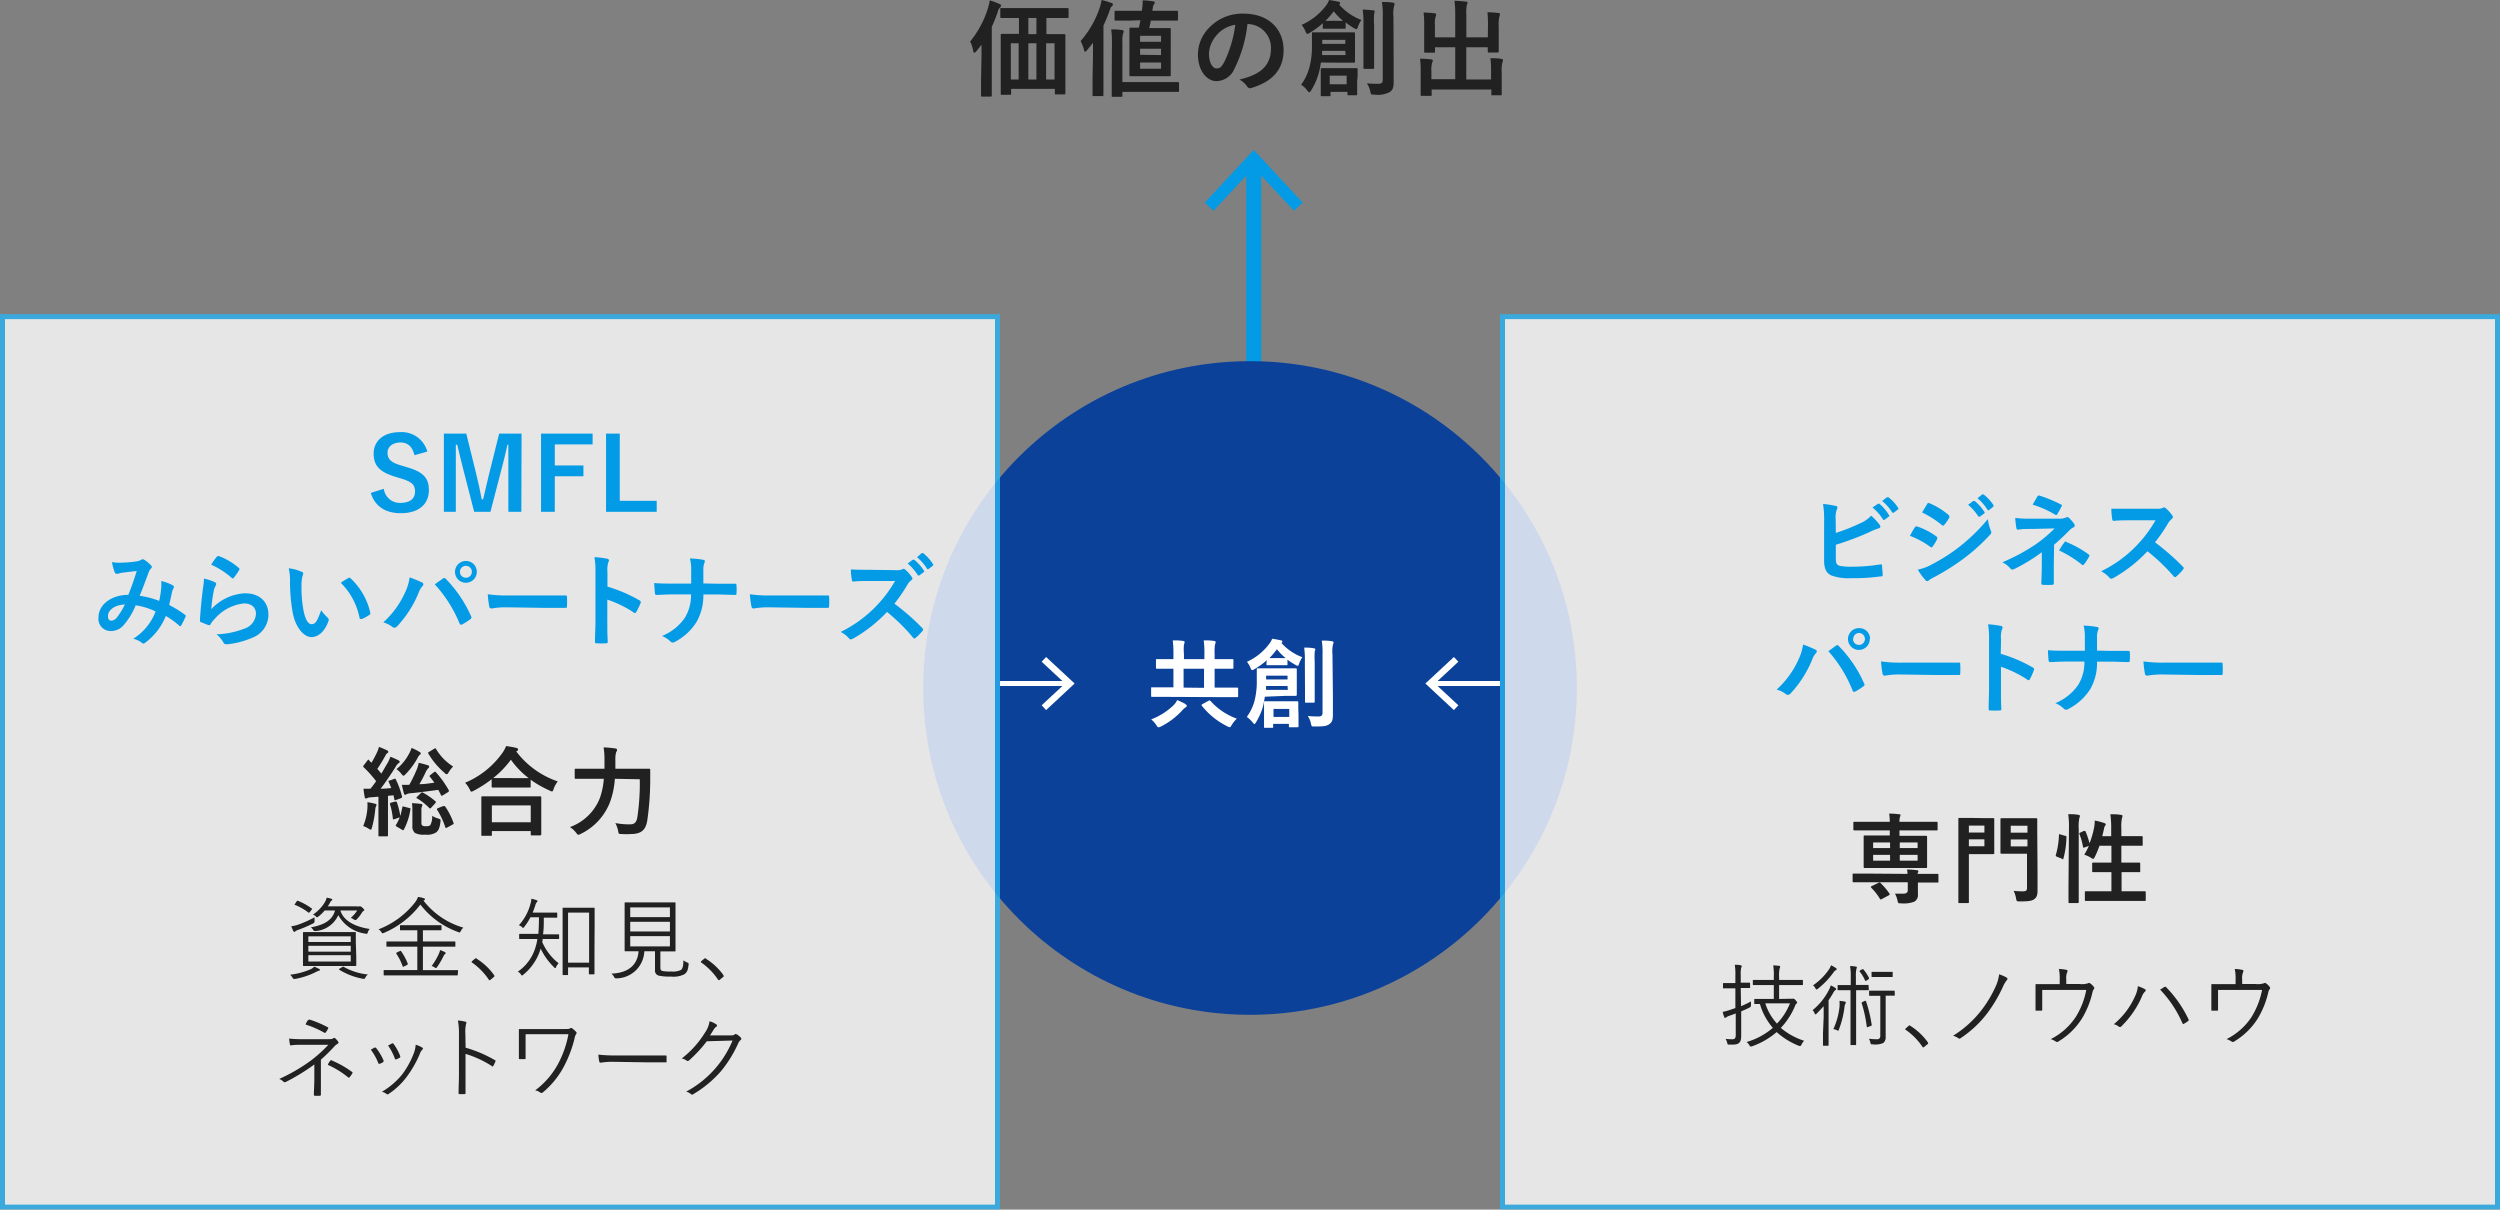 <svg xmlns="http://www.w3.org/2000/svg" viewBox="0 0 335 162.09"><rect x="0" y="0" width="335" height="162.09" fill="#808080" stroke="none"/><defs><style>.cls-1{fill:#fff;}.cls-2,.cls-6{fill:none;}.cls-2{stroke:#039be5;stroke-width:2.01px;}.cls-2,.cls-4,.cls-6{stroke-miterlimit:10;}.cls-3{fill:#039be5;}.cls-4{fill:#0c419a;stroke:#0c419a;}.cls-4,.cls-6{stroke-width:0.67px;}.cls-5{fill:#212121;}.cls-6{stroke:#fff;}.cls-7{opacity:0.8;}.cls-8{fill:#29b3f3;}</style></defs><title>index_p02_sp</title><g id="レイヤー_2" data-name="レイヤー 2"><g id="SVG"><line class="cls-1" x1="168" y1="50.09" x2="168" y2="20.09"/><line class="cls-2" x1="168" y1="50.09" x2="168" y2="21.83"/><polygon class="cls-3" points="174.56 27.15 173.39 28.25 168 22.45 162.61 28.25 161.44 27.15 168 20.09 174.56 27.15"/><circle class="cls-4" cx="167.5" cy="92.19" r="43.46"/><path class="cls-1" d="M156,93.38c-1.14,0-1.55,0-1.62,0s-.13,0-.13-.14v-1c0-.13,0-.14.13-.14s.48,0,1.62,0h1.24V89.61h-.46c-1.23,0-1.66,0-1.74,0s-.14,0-.14-.15v-1c0-.12,0-.14.14-.14s.51,0,1.74,0h.46v-.66a14.58,14.58,0,0,0-.09-1.85c.49,0,.94,0,1.4.08.13,0,.19.08.19.14a1.07,1.07,0,0,1-.09.34,6.63,6.63,0,0,0,0,1.29v.66h2.74v-.66a12.93,12.93,0,0,0-.09-1.85c.5,0,.94,0,1.41.08.13,0,.19.08.19.14a1.07,1.07,0,0,1-.09.34,6.63,6.63,0,0,0-.05,1.29v.66h.64c1.23,0,1.66,0,1.74,0s.14,0,.14.14v1c0,.14,0,.15-.14.15s-.51,0-1.74,0h-.64v2.53h1.39c1.14,0,1.54,0,1.61,0s.15,0,.15.14v1c0,.13,0,.14-.15.14s-.47,0-1.61,0Zm2.86,1c.12.07.17.12.17.2s-.08.17-.19.23a1.89,1.89,0,0,0-.39.35,9.91,9.91,0,0,1-2.9,2.2,1.11,1.11,0,0,1-.3.1c-.11,0-.16-.08-.3-.28a3.17,3.17,0,0,0-.69-.78,9.1,9.1,0,0,0,2.95-1.85,2.34,2.34,0,0,0,.53-.74A9.73,9.73,0,0,1,158.87,94.35Zm2.48-2.21V89.61h-2.74v2.53Zm.59,1.74c.12-.07.16-.07.26,0a8.74,8.74,0,0,0,3.54,2.39,4.56,4.56,0,0,0-.67.83c-.13.22-.18.32-.28.32a.76.76,0,0,1-.29-.11,10,10,0,0,1-3.43-2.75c-.09-.13-.07-.16.09-.25Z"/><path class="cls-1" d="M169.49,93.36c-.08.51-.17,1-.28,1.42a8.8,8.8,0,0,1-.9,2c-.09.16-.16.24-.22.24s-.13-.08-.26-.24a3.31,3.31,0,0,0-.76-.71,6.47,6.47,0,0,0,1.06-2.25,10.6,10.6,0,0,0,.28-2.66c0-.95,0-1.32,0-1.46s0-.14.13-.14.44,0,1.5,0h2.1c1.05,0,1.42,0,1.48,0s.15,0,.15.14,0,.34,0,1v1.41c0,.69,0,1,0,1s0,.14-.15.14-.43,0-1.48,0Zm.25-4.88a9.93,9.93,0,0,1-1.65,1.19.82.82,0,0,1-.3.13c-.09,0-.13-.1-.22-.3a3.34,3.34,0,0,0-.48-.82,7.63,7.63,0,0,0,3-2.42,2.5,2.5,0,0,0,.38-.67c.43.06.78.13,1.19.22.11,0,.17.07.17.17s0,.12-.13.17a7.13,7.13,0,0,0,2.82,1.92,3.44,3.44,0,0,0-.43.83c-.07.23-.11.32-.19.32a.72.72,0,0,1-.29-.12,8.11,8.11,0,0,1-1.09-.7V89c0,.13,0,.14-.14.14s-.24,0-.89,0h-.75c-.64,0-.81,0-.88,0s-.16,0-.16-.14ZM174,95.79c0,1.14,0,1.45,0,1.53s0,.13-.15.13h-1c-.13,0-.14,0-.14-.13V97h-2.11v.39c0,.13,0,.14-.14.14h-.94c-.13,0-.14,0-.14-.14s0-.38,0-1.54v-.74c0-.6,0-.87,0-1s0-.14.14-.14.39,0,1.37,0h1.57c1,0,1.27,0,1.36,0s.15,0,.15.14,0,.35,0,.81Zm-1.47-3.87h-2.88l0,.52h2.92Zm-2.87-1.38v.51h2.87v-.51Zm1.88-2.36a5.81,5.81,0,0,0,.73,0A8.12,8.12,0,0,1,171.1,87a9.6,9.6,0,0,1-1,1.18,5.79,5.79,0,0,0,.7,0ZM170.65,95v1.07h2.11V95Zm4.2-6.29a12.23,12.23,0,0,0-.09-1.93c.47,0,.87,0,1.32.1.12,0,.17.06.17.14a1,1,0,0,1-.08.28,11.8,11.8,0,0,0,0,1.4v3.58c0,1.11,0,1.64,0,1.72s0,.16-.13.16H175c-.11,0-.13,0-.13-.16s0-.61,0-1.72Zm3.76,4.46c0,.91,0,1.94,0,2.59s-.09,1-.47,1.27-.74.32-2,.32c-.39,0-.39,0-.48-.41a2.72,2.72,0,0,0-.42-1,13.31,13.31,0,0,0,1.41.07c.41,0,.57-.11.57-.52V87.7a11.17,11.17,0,0,0-.1-1.86c.48,0,.92,0,1.37.09.13,0,.2.07.2.14a.88.88,0,0,1-.07.29,4.35,4.35,0,0,0-.07,1.31Z"/><path class="cls-5" d="M131.52,7.7c0-.5,0-1.13,0-1.73-.21.31-.45.6-.7.91-.12.12-.2.19-.26.19s-.12-.08-.15-.23A4.27,4.27,0,0,0,130,5.56a13.1,13.1,0,0,0,2.4-4.51,7,7,0,0,0,.22-1,7.84,7.84,0,0,1,1.29.48c.14,0,.22.12.22.25s-.07.17-.15.25a1.24,1.24,0,0,0-.28.56c-.25.72-.51,1.38-.8,2v7.08c0,1.36,0,2.05,0,2.12s0,.15-.16.15h-1.13c-.14,0-.15,0-.15-.15s0-.76,0-2.12Zm4.6-5.29c-1.37,0-1.84,0-1.92,0s-.16,0-.16-.16v-1c0-.16,0-.17.16-.17s.55,0,1.92,0h5c1.37,0,1.83,0,1.92,0s.15,0,.15.17v1c0,.14,0,.16-.15.16s-.55,0-1.92,0h-.9V4.57h.43c1.36,0,1.85,0,1.95,0s.16,0,.16.15,0,.63,0,2.3V9.43c0,2.46,0,3,0,3.06s0,.16-.16.16h-1.09c-.14,0-.16,0-.16-.16v-.58h-5.86v.64c0,.14,0,.15-.16.15h-1.08c-.14,0-.15,0-.15-.15s0-.6,0-3.08V7.26c0-1.94,0-2.47,0-2.57s0-.15.15-.15.56,0,1.92,0h.37V2.41Zm.38,8.25V5.8h-1.05v4.86Zm2.38-6.09V2.41H137.8V4.57Zm0,6.09V5.8H137.8v4.86Zm1.3-4.86v4.86h1.13V5.8Z"/><path class="cls-5" d="M146.46,7.58c0-.53,0-1.21,0-1.85-.26.34-.52.67-.8,1-.12.13-.19.2-.26.2s-.11-.08-.15-.25a5,5,0,0,0-.45-1.18A12.86,12.86,0,0,0,147.37,1a5.18,5.18,0,0,0,.24-1,9.17,9.17,0,0,1,1.29.39c.15,0,.22.1.22.21s0,.15-.14.25-.17.21-.29.57a20.8,20.8,0,0,1-.83,2v7.17c0,1.37,0,2.06,0,2.13s0,.15-.15.15h-1.17c-.12,0-.14,0-.14-.15s0-.76,0-2.13ZM149,5.76a12.38,12.38,0,0,0-.1-1.82c.53,0,.94,0,1.44.09.14,0,.24.1.24.19a.88.88,0,0,1-.1.3,4.57,4.57,0,0,0-.08,1.22V11H156c1.32,0,1.75,0,1.84,0s.15,0,.15.16v1c0,.14,0,.15-.15.15s-.52,0-1.84,0h-5.6v.51c0,.14,0,.15-.15.15h-1.13c-.14,0-.15,0-.15-.15s0-.52,0-1.49Zm2.41-3c-1.38,0-1.84,0-1.92,0s-.14,0-.14-.17v-1c0-.12,0-.14.14-.14s.54,0,1.92,0H153l.06-.4a7.68,7.68,0,0,0,.06-1c.49,0,1,.07,1.41.13.14,0,.21.08.21.17a.36.36,0,0,1-.1.22.88.88,0,0,0-.15.41,3.81,3.81,0,0,0-.07.47h1.37c1.38,0,1.82,0,1.91,0s.15,0,.15.14v1c0,.15,0,.17-.15.17s-.53,0-1.91,0h-1.58c-.06.35-.14.68-.21,1h1.15c1.1,0,1.48,0,1.57,0s.16,0,.16.16,0,.53,0,1.52V8.54c0,1,0,1.43,0,1.52s0,.15-.16.15-.47,0-1.57,0h-2.08c-1.1,0-1.48,0-1.58,0s-.15,0-.15-.15,0-.52,0-1.52V5.39c0-1,0-1.43,0-1.52s0-.16.15-.16.38,0,1.12,0c.09-.36.14-.7.21-1Zm1.36,2.84h2.81v-.8h-2.81Zm2.81,1.78V6.53h-2.81v.81Zm0,1h-2.81v.83h2.81Z"/><path class="cls-5" d="M167.16,3.22a17.74,17.74,0,0,1-1.75,6A2.67,2.67,0,0,1,163,10.87c-1.23,0-2.48-1.32-2.48-3.6a5.17,5.17,0,0,1,1.59-3.64,6.11,6.11,0,0,1,4.55-1.8C170,1.83,172,3.91,172,6.7c0,2.6-1.47,4.24-4.32,5.09-.29.09-.42,0-.6-.25a2.91,2.91,0,0,0-1-.88c2.37-.56,4.23-1.54,4.23-4.19a3.18,3.18,0,0,0-3.14-3.25Zm-4,1.36A4,4,0,0,0,162,7.17c0,1.29.52,2,1,2s.67-.18,1.05-.85a16.19,16.19,0,0,0,1.48-5A4.14,4.14,0,0,0,163.14,4.58Z"/><path class="cls-5" d="M177,8.38a12.34,12.34,0,0,1-.31,1.52,9.37,9.37,0,0,1-1,2.22c-.1.16-.17.25-.24.25s-.14-.09-.28-.25a3.25,3.25,0,0,0-.82-.77,7,7,0,0,0,1.14-2.43,11.09,11.09,0,0,0,.31-2.87c0-1,0-1.41,0-1.57s0-.15.14-.15.48,0,1.61,0h2.27c1.14,0,1.53,0,1.6,0s.15,0,.15.15,0,.37,0,1.14V7.13c0,.74,0,1,0,1.12s0,.15-.15.15-.46,0-1.6,0Zm.27-5.27A11.42,11.42,0,0,1,175.5,4.4a1,1,0,0,1-.32.14c-.1,0-.14-.11-.24-.32a3.54,3.54,0,0,0-.52-.89A8.21,8.21,0,0,0,177.7.73a2.91,2.91,0,0,0,.4-.73c.46.07.84.14,1.29.24.11,0,.18.07.18.18s0,.13-.14.18a7.63,7.63,0,0,0,3,2.08,3.41,3.41,0,0,0-.46.89c-.08.24-.13.34-.21.34a.74.74,0,0,1-.31-.13A7.78,7.78,0,0,1,180.32,3V3.7c0,.14,0,.15-.16.15s-.25,0-.95,0h-.81c-.69,0-.87,0-1,0s-.16,0-.16-.15ZM181.86,11c0,1.21,0,1.55,0,1.63s0,.14-.15.14h-1c-.14,0-.15,0-.15-.14v-.32h-2.27v.42c0,.14,0,.16-.16.16h-1c-.14,0-.15,0-.15-.16s0-.4,0-1.65v-.8c0-.64,0-.94,0-1s0-.15.15-.15.42,0,1.47,0h1.7c1,0,1.37,0,1.47,0s.15,0,.15.15,0,.38,0,.87Zm-1.59-4.18h-3.11l0,.56h3.15Zm-3.09-1.48v.54h3.09V5.34Zm2-2.55a6.63,6.63,0,0,0,.78,0,8.31,8.31,0,0,1-1.24-1.27,10.3,10.3,0,0,1-1.11,1.27,6.72,6.72,0,0,0,.76,0Zm-1,7.35v1.15h2.27V10.14Zm4.52-6.78a12.65,12.65,0,0,0-.1-2.07,13.37,13.37,0,0,1,1.43.1c.13,0,.18.07.18.15a1.18,1.18,0,0,1-.08.31,10.12,10.12,0,0,0,0,1.5V7.21c0,1.19,0,1.77,0,1.85s0,.17-.14.17h-1.15c-.12,0-.14,0-.14-.17s0-.66,0-1.85Zm4.05,4.81c0,1,0,2.08,0,2.78s-.1,1.1-.51,1.38a3.57,3.57,0,0,1-2.11.35c-.42,0-.42,0-.52-.45a3.08,3.08,0,0,0-.45-1.07,12.72,12.72,0,0,0,1.51.07c.45,0,.62-.11.62-.56V2.27a11.63,11.63,0,0,0-.11-2c.52,0,1,0,1.48.09.14,0,.21.09.21.16a1,1,0,0,1-.07.31,4.44,4.44,0,0,0-.08,1.41Z"/><path class="cls-5" d="M199.39,3.42a17.51,17.51,0,0,0-.07-1.78,13.75,13.75,0,0,1,1.45.1c.14,0,.23.07.23.15a.82.82,0,0,1-.07.28,4.3,4.3,0,0,0-.1,1.37v2c0,.84,0,1.25,0,1.33s0,.17-.14.17h-1.17c-.15,0-.16,0-.16-.17V6.33h-2.88v4.32h3.32V9.58a12.83,12.83,0,0,0-.08-1.78c.53,0,1,0,1.47.1.13,0,.21.08.21.15a.82.82,0,0,1-.07.28,4.39,4.39,0,0,0-.1,1.38V11.4c0,.79,0,1.15,0,1.23s0,.14-.15.14H200c-.14,0-.16,0-.16-.14V12h-8v.71c0,.13,0,.14-.15.14h-1.15c-.15,0-.17,0-.17-.14s0-.44,0-1.23V9.62a12.52,12.52,0,0,0-.08-1.76,13.58,13.58,0,0,1,1.47.1c.14,0,.24.07.24.15a.84.84,0,0,1-.09.28,3.68,3.68,0,0,0-.1,1.22v1H195V6.33h-2.71v.58c0,.14,0,.15-.15.15H191c-.14,0-.16,0-.16-.15s0-.49,0-1.34V3.47a13.07,13.07,0,0,0-.08-1.79,13.58,13.58,0,0,1,1.47.1c.14,0,.21.08.21.17a1.64,1.64,0,0,1-.07.28,3.87,3.87,0,0,0-.09,1.23V5H195V1.92a12.68,12.68,0,0,0-.1-1.81c.53,0,1.05.06,1.54.11.12,0,.21.06.21.14a.65.65,0,0,1-.09.28,5.2,5.2,0,0,0-.07,1.29V5h2.88Z"/><line class="cls-1" x1="134" y1="91.59" x2="144" y2="91.59"/><line class="cls-6" x1="134" y1="91.59" x2="143.06" y2="91.59"/><polygon class="cls-1" points="140.18 95.15 139.58 94.51 142.72 91.59 139.58 88.67 140.18 88.04 144 91.59 140.18 95.15"/><line class="cls-1" x1="201" y1="91.59" x2="191" y2="91.59"/><line class="cls-6" x1="201" y1="91.59" x2="191.94" y2="91.59"/><polygon class="cls-1" points="194.82 88.04 195.42 88.67 192.28 91.59 195.42 94.51 194.82 95.15 191 91.59 194.82 88.04"/><g class="cls-7"><rect class="cls-1" x="0.33" y="42.43" width="133.33" height="119.33"/><path class="cls-8" d="M133.33,42.76V161.42H.67V42.76H133.33m.67-.67H0v120H134v-120Z"/></g><path class="cls-3" d="M55.54,61c-.27-1.13-.89-1.71-1.87-1.71s-1.74.52-1.74,1.36.41,1.34,1.92,1.75l.55.17c2.39.65,3.07,1.55,3.07,3.09,0,1.84-1.27,3.11-3.78,3.11-2,0-3.46-.9-4-2.72l1.74-.55a2.17,2.17,0,0,0,2.18,1.89c1.37,0,2-.6,2-1.5s-.33-1.32-2-1.81l-.54-.16c-2.23-.66-3-1.54-3-3.15s1.24-2.86,3.5-2.86a3.55,3.55,0,0,1,3.69,2.6Z"/><path class="cls-3" d="M69.86,68.58H68.12V63.29c0-1.31,0-2.46,0-3.7H68c-.27,1.2-.52,2.28-.87,3.56l-1.41,5.43H63.54l-1.38-5.36c-.32-1.21-.58-2.35-.89-3.63h-.19c0,1.21,0,2.43,0,3.73v5.26h-1.6V58.1h3l1.32,5.35c.27,1.09.54,2.31.75,3.46h.19c.29-1.15.5-2.23.81-3.43l1.34-5.38h3Z"/><path class="cls-3" d="M79.41,59.55H74.34v2.82h3.84v1.45H74.34v4.76H72.5V58.1h6.91Z"/><path class="cls-3" d="M83.05,67.11H88v1.47H81.21V58.1h1.84Z"/><path class="cls-3" d="M21.6,78.78a4.07,4.07,0,0,0,0-.92,5.87,5.87,0,0,1,1.57.58.25.25,0,0,1,.09.36,2.44,2.44,0,0,0-.21.53c-.11.57-.25,1.16-.38,1.74a14.59,14.59,0,0,1,2.1,1.3c.14.08.13.15.09.28a12.54,12.54,0,0,1-.58,1.16c-.05.07-.09.1-.13.1s-.1,0-.16-.1a11.1,11.1,0,0,0-1.77-1.27,8.33,8.33,0,0,1-2.73,3.56c-.12.09-.18.14-.27.14a.36.36,0,0,1-.2-.09,2.7,2.7,0,0,0-1.17-.55,7.45,7.45,0,0,0,3-3.66,9.09,9.09,0,0,0-2.67-.83,9.39,9.39,0,0,1-1.65,2.7,2.21,2.21,0,0,1-1.73.75,1.63,1.63,0,0,1-1.6-1.85c0-1.68,1.72-3,4-3,.44-1.12.78-2.06,1.12-3.2l-1.86.22a2.47,2.47,0,0,0-.61.15.93.93,0,0,1-.24,0,.22.22,0,0,1-.22-.15A8,8,0,0,1,15,75.32a5.26,5.26,0,0,0,1.19.08,16.42,16.42,0,0,0,2.09-.17,1.71,1.71,0,0,0,.66-.23.3.3,0,0,1,.18-.06.35.35,0,0,1,.19.06,4.4,4.4,0,0,1,.91.74.34.34,0,0,1,.13.23.36.36,0,0,1-.14.23,1.73,1.73,0,0,0-.36.7c-.36.92-.73,2-1.14,2.94a11,11,0,0,1,2.62.68A12.1,12.1,0,0,0,21.6,78.78Zm-7.13,3.76c0,.44.15.63.48.63a1.1,1.1,0,0,0,.78-.52,9,9,0,0,0,1-1.65C15.34,81.06,14.47,81.77,14.47,82.54Z"/><path class="cls-3" d="M28.76,78c.15.07.21.15.21.26a.41.41,0,0,1-.06.2,2.54,2.54,0,0,0-.27.71,22.84,22.84,0,0,0-.33,2.46,6.63,6.63,0,0,1,4.51-2.13c2,0,3.15,1.15,3.15,2.89a3.31,3.31,0,0,1-2,3,11.72,11.72,0,0,1-3.46.94c-.29,0-.41,0-.54-.18A3.52,3.52,0,0,0,29,85a11.25,11.25,0,0,0,3.71-.75,2.23,2.23,0,0,0,1.59-2c0-.73-.46-1.39-1.62-1.39a6,6,0,0,0-3.89,2.05,3.63,3.63,0,0,0-.58.74c-.08.14-.13.14-.31.1a9.29,9.29,0,0,1-.92-.37c-.13,0-.19-.08-.19-.27.09-1.57.26-3.16.42-4.36a7.76,7.76,0,0,0,.12-1.22A7.33,7.33,0,0,1,28.76,78Zm.34-3.42a.22.22,0,0,1,.25-.06A8.85,8.85,0,0,1,32,76.1c.07.06.09.1.09.15a.32.32,0,0,1-.06.16,8.81,8.81,0,0,1-.69,1c-.06.07-.11.11-.15.11a.22.22,0,0,1-.16-.1,10.76,10.76,0,0,0-2.73-1.75A6.94,6.94,0,0,1,29.1,74.56Z"/><path class="cls-3" d="M40.41,76.62c.12,0,.22.14.22.24a1.43,1.43,0,0,1-.11.38,5.68,5.68,0,0,0-.12,1.32,16.64,16.64,0,0,0,.24,3.08c.19,1.07.54,2,1.11,2s.77-.47,1.29-1.87a5.45,5.45,0,0,0,.87,1,.41.41,0,0,1,.09.5c-.51,1.37-1.35,2.1-2.29,2.1s-2.17-1.24-2.53-3.52a24,24,0,0,1-.32-3.93,7,7,0,0,0-.17-1.77A5.64,5.64,0,0,1,40.41,76.62Zm6.26.85a.42.42,0,0,1,.15-.06.21.21,0,0,1,.15.08,9,9,0,0,1,2.65,4.62c0,.18,0,.23-.15.3a4.55,4.55,0,0,1-1,.54c-.17,0-.26,0-.29-.15a9.08,9.08,0,0,0-2.52-4.71A10.13,10.13,0,0,1,46.67,77.47Z"/><path class="cls-3" d="M54.29,79.37a6.76,6.76,0,0,0,.6-2,15.14,15.14,0,0,1,1.68.69.23.23,0,0,1,.16.22.4.4,0,0,1-.13.27,2.54,2.54,0,0,0-.48.82,14.72,14.72,0,0,1-2.89,4.54.52.52,0,0,1-.38.2.49.49,0,0,1-.31-.13,3.51,3.51,0,0,0-1.18-.58A12.11,12.11,0,0,0,54.29,79.37Zm5.05-1.84a.31.31,0,0,1,.19-.08.29.29,0,0,1,.2.11,17.12,17.12,0,0,1,3.39,5,.32.32,0,0,1,.05.19.26.26,0,0,1-.13.21,7.82,7.82,0,0,1-1.12.72c-.18.08-.27,0-.33-.12a17.81,17.81,0,0,0-3.33-5.26Zm4.55-.91a1.46,1.46,0,1,1-1.46-1.45A1.44,1.44,0,0,1,63.89,76.62Zm-2.26,0a.8.8,0,0,0,1.6,0,.8.8,0,0,0-1.6,0Z"/><path class="cls-3" d="M67.87,81.38a11.05,11.05,0,0,0-2,.16.3.3,0,0,1-.31-.28,13.21,13.21,0,0,1-.2-1.63,18,18,0,0,0,2.92.16h4.35c1,0,2.06,0,3.1,0,.2,0,.24,0,.24.19a9,9,0,0,1,0,1.27c0,.16,0,.21-.24.2l-3,0Z"/><path class="cls-3" d="M81.4,78.61a19.4,19.4,0,0,1,4.29,1.84c.15.08.22.18.15.35A8.12,8.12,0,0,1,85.26,82c-.06.09-.11.15-.18.15a.25.25,0,0,1-.15-.07,14.77,14.77,0,0,0-3.55-1.73v3c0,.88,0,1.68.06,2.65,0,.16-.06.2-.25.2a8,8,0,0,1-1.2,0c-.19,0-.26,0-.26-.2,0-1,.06-1.8.06-2.66V76.66a9.77,9.77,0,0,0-.14-2,10.91,10.91,0,0,1,1.69.21c.19,0,.26.13.26.23a.68.68,0,0,1-.11.31,3.73,3.73,0,0,0-.09,1.27Z"/><path class="cls-3" d="M96.09,78.22l2.35,0c.18,0,.24,0,.25.24a6.14,6.14,0,0,1,0,1c0,.22,0,.26-.25.26-.49,0-1.52-.06-2.27-.06H94.25a7.13,7.13,0,0,1-.92,3.69A7.4,7.4,0,0,1,90.45,86a.52.52,0,0,1-.31.1.38.38,0,0,1-.29-.14,3.8,3.8,0,0,0-1.14-.74,6.85,6.85,0,0,0,3.07-2.45,5.86,5.86,0,0,0,.82-3.12H90c-.67,0-1.44.06-2,.07-.17,0-.22-.05-.24-.25s-.07-.84-.1-1.34c.88.07,1.64.07,2.3.07h2.66c0-.68,0-1.41,0-2a6,6,0,0,0-.17-1.37,11.3,11.3,0,0,1,1.8.19c.15,0,.2.1.2.19a.89.89,0,0,1-.09.3,2.32,2.32,0,0,0-.11.82c0,.64,0,1.08,0,1.85Z"/><path class="cls-3" d="M103,81.38a10.86,10.86,0,0,0-2,.16.3.3,0,0,1-.31-.28,15,15,0,0,1-.21-1.63,18,18,0,0,0,2.92.16h4.35c1,0,2.07,0,3.11,0,.2,0,.24,0,.24.19a9,9,0,0,1,0,1.27c0,.16-.06.21-.24.2l-3,0Z"/><path class="cls-3" d="M120,76.4a1.94,1.94,0,0,0,.93-.12.26.26,0,0,1,.15-.06.49.49,0,0,1,.23.11,5.36,5.36,0,0,1,.88,1,.27.27,0,0,1-.11.44,2.34,2.34,0,0,0-.5.6,20.74,20.74,0,0,1-1.73,2.52,31,31,0,0,1,3.74,3.27.32.32,0,0,1,.11.19.37.37,0,0,1-.09.2,7.17,7.17,0,0,1-.91.92.24.24,0,0,1-.16.08c-.07,0-.12,0-.19-.11A24.9,24.9,0,0,0,118.86,82a19.32,19.32,0,0,1-4.54,3.57.89.89,0,0,1-.31.11.31.31,0,0,1-.23-.12,3.66,3.66,0,0,0-1.13-.88,17,17,0,0,0,7.29-6.83h-3.48c-.71,0-1.41,0-2.14.08-.11,0-.15-.08-.17-.23a7.5,7.5,0,0,1-.13-1.4c.73.05,1.41.05,2.29.05ZM122.3,75c.07,0,.12,0,.21,0a6.35,6.35,0,0,1,1.28,1.44.14.14,0,0,1,0,.22l-.57.42c-.09.07-.16.05-.23,0a6.72,6.72,0,0,0-1.36-1.57Zm1.2-.88c.09,0,.13,0,.21,0A5.75,5.75,0,0,1,125,75.56a.16.16,0,0,1,0,.25l-.54.41a.14.14,0,0,1-.23,0,6.38,6.38,0,0,0-1.35-1.55Z"/><path class="cls-5" d="M52.83,104.37c.14-.05.16-.05.21.08a11,11,0,0,1,.83,2.27c0,.13,0,.18-.15.24l-.64.23c-.18.07-.21.07-.24-.09l-.11-.53-.74.07v3.58c0,1.2,0,1.64,0,1.7s0,.15-.14.15h-1c-.13,0-.14,0-.14-.15s0-.5,0-1.7v-3.46l-1,.08a1.3,1.3,0,0,0-.49.1.39.39,0,0,1-.2.06c-.09,0-.13-.08-.15-.21a9.83,9.83,0,0,1-.16-1.11,7.7,7.7,0,0,0,.94,0,12.13,12.13,0,0,0,.75-1,15.42,15.42,0,0,0-1.66-1.86.15.15,0,0,1-.07-.12s0-.09.09-.17l.48-.63c.11-.13.15-.15.24,0s.19.2.3.3a13.78,13.78,0,0,0,.76-1.43,3.77,3.77,0,0,0,.24-.69c.37.14.75.31,1.08.46.13.07.17.13.17.21a.21.21,0,0,1-.12.17.68.68,0,0,0-.25.31c-.38.68-.69,1.2-1.1,1.8l.54.63c.3-.48.57-1,.85-1.44a5.5,5.5,0,0,0,.36-.82,10.67,10.67,0,0,1,1.08.48c.12.07.16.11.16.19s0,.14-.15.2a1.79,1.79,0,0,0-.4.51c-.69,1.09-1.38,2.11-2,2.91.47,0,1-.05,1.43-.09-.11-.27-.21-.53-.33-.79s0-.17.13-.22Zm-3.6,3.95a5.6,5.6,0,0,0,0-.83,7.68,7.68,0,0,1,1,.21c.15,0,.22.1.22.15a.26.26,0,0,1-.07.2,1.46,1.46,0,0,0-.1.48,13.91,13.91,0,0,1-.43,2.34c-.06.21-.09.31-.17.31a.87.87,0,0,1-.3-.15,3.83,3.83,0,0,0-.71-.34A7.64,7.64,0,0,0,49.23,108.32Zm3.73-.91c.16,0,.17,0,.22.09a10.75,10.75,0,0,1,.46,1.84c.11-.37.19-.75.27-1.14,0-.14.07-.16.23-.11l.72.19c.14,0,.16.08.13.22a8.31,8.31,0,0,1-.88,2.67c-.06.12-.11.1-.26,0l-.68-.4c-.17-.11-.17-.14-.1-.25a5.36,5.36,0,0,0,.49-1l-.7.25c-.18.07-.21,0-.22-.09a9.6,9.6,0,0,0-.38-1.91c0-.13,0-.16.13-.21Zm3.28-6.64c.11.08.14.1.14.17a.18.18,0,0,1-.12.19,1.55,1.55,0,0,0-.3.43,9.93,9.93,0,0,1-1.63,2.2c-.13.13-.2.19-.26.19s-.16-.09-.3-.27a3.07,3.07,0,0,0-.64-.62,6.58,6.58,0,0,0,1.65-2,4.16,4.16,0,0,0,.37-.84A7.82,7.82,0,0,1,56.24,100.77Zm1.92,2.7a.35.35,0,0,1,.14-.06s.07,0,.12.08a13.2,13.2,0,0,1,1.72,2.41c.06.12,0,.15-.09.24l-.71.43a.27.27,0,0,1-.14.06c-.05,0-.08,0-.12-.12l-.35-.67c-1.28.17-2.48.34-3.66.45a1.68,1.68,0,0,0-.56.12.44.44,0,0,1-.24.09c-.07,0-.13-.08-.16-.22-.08-.32-.19-.74-.26-1.12a7.68,7.68,0,0,0,1,0,19.28,19.28,0,0,0,1-2.06,3.64,3.64,0,0,0,.25-.88,10.57,10.57,0,0,1,1.2.32c.14,0,.2.1.2.2s0,.12-.11.2a2.07,2.07,0,0,0-.33.48,16.9,16.9,0,0,1-.86,1.66c.71,0,1.33-.11,2-.2a10.08,10.08,0,0,0-.61-.81c-.08-.1,0-.13.08-.22Zm-2.9,5a5.18,5.18,0,0,0-.06-.84,9,9,0,0,1,1.22.1c.13,0,.18.08.18.13a.31.31,0,0,1-.05.17,1.43,1.43,0,0,0-.08.57v1.58c0,.23,0,.36.13.44a.72.72,0,0,0,.47.09c.25,0,.45,0,.6-.16a2.36,2.36,0,0,0,.24-1.23,3,3,0,0,0,.81.36c.33.11.34.11.3.46-.1.84-.29,1.17-.56,1.39a2.26,2.26,0,0,1-1.48.31,2.57,2.57,0,0,1-1.37-.22,1.17,1.17,0,0,1-.35-1Zm1.15-2.21c.11-.11.14-.11.26-.05a9.8,9.8,0,0,1,1.63,1.12.21.21,0,0,1,.11.16.36.36,0,0,1-.09.15l-.52.57c-.15.16-.18.16-.28.06A8.14,8.14,0,0,0,55.93,107c-.07,0-.12-.06-.12-.1s0-.08.09-.14Zm1.76-5.92c.15-.1.19-.07.25,0a6.84,6.84,0,0,0,2.3,2.37,3.9,3.9,0,0,0-.58.75c-.12.2-.18.28-.26.28s-.16,0-.3-.17A10.1,10.1,0,0,1,57.41,101c-.08-.12-.07-.16.09-.25Zm1.19,7.68c.14,0,.18,0,.26,0a9.3,9.3,0,0,1,1.15,2.24c.06.13,0,.17-.14.24l-.71.39c-.15.08-.21.08-.26-.06a9.88,9.88,0,0,0-1.07-2.29c-.08-.12-.05-.17.1-.25Z"/><path class="cls-5" d="M65.88,104.42a16.32,16.32,0,0,1-2.4,1.54,1.35,1.35,0,0,1-.3.13c-.09,0-.14-.1-.25-.33a3.2,3.2,0,0,0-.61-.87,11.62,11.62,0,0,0,5-4,4.17,4.17,0,0,0,.5-.92c.51.08,1,.15,1.37.25.15.05.23.09.23.2s0,.13-.13.2a.22.22,0,0,0-.1.09,11.69,11.69,0,0,0,5.55,4,3.66,3.66,0,0,0-.55,1c-.07.25-.13.34-.23.34a.72.72,0,0,1-.31-.12,13.64,13.64,0,0,1-2.54-1.45v.91c0,.13,0,.14-.14.14s-.43,0-1.47,0h-2c-1,0-1.38,0-1.47,0s-.15,0-.15-.14ZM64.65,112c-.13,0-.15,0-.15-.14s0-.43,0-2.32v-1.11c0-1.12,0-1.5,0-1.58s0-.14.15-.14.53,0,1.78,0h4.16c1.25,0,1.7,0,1.78,0s.16,0,.16.14,0,.46,0,1.38v1.27c0,1.88,0,2.23,0,2.29s0,.15-.16.15h-1.1c-.13,0-.15,0-.15-.15v-.43H65.91v.5c0,.13,0,.14-.16.14Zm1.26-1.82h5.21v-2.26H65.91Zm3.6-5.91c.77,0,1.16,0,1.34,0a11.18,11.18,0,0,1-2.39-2.47,12.86,12.86,0,0,1-2.37,2.46c.16,0,.52,0,1.41,0Z"/><path class="cls-5" d="M82.39,104.36a11.23,11.23,0,0,1-.65,3.13,7.88,7.88,0,0,1-3.92,4.25,1.18,1.18,0,0,1-.31.12c-.11,0-.17-.08-.32-.28a3,3,0,0,0-.82-.75,6.76,6.76,0,0,0,4-3.86,9.85,9.85,0,0,0,.54-2.61h-2c-1.25,0-1.68,0-1.75,0s-.15,0-.15-.14v-1.07c0-.13,0-.14.15-.14s.5,0,1.75,0H81c0-.38,0-.76,0-1.13a9.66,9.66,0,0,0-.12-1.73,12.06,12.06,0,0,1,1.54.14c.19,0,.26.09.26.18a.55.55,0,0,1-.12.33,3.85,3.85,0,0,0-.1,1.1c0,.35,0,.73,0,1.11h2.73c1.27,0,1.69,0,1.79,0s.15,0,.15.16c0,.39,0,.83,0,1.17a38,38,0,0,1-.41,5.7c-.23,1.25-.87,1.71-2.17,1.72a9.65,9.65,0,0,1-1.25,0c-.4,0-.4,0-.48-.47a3.53,3.53,0,0,0-.37-1,9.63,9.63,0,0,0,2,.17c.48,0,.81-.18.94-.87a30.4,30.4,0,0,0,.34-5.17Z"/><path class="cls-5" d="M42.73,130.08a1.72,1.72,0,0,0-.38.16,10.31,10.31,0,0,1-2.81.94c-.22,0-.24,0-.34-.17a1.93,1.93,0,0,0-.32-.4,9.8,9.8,0,0,0,2.79-.75,2.36,2.36,0,0,0,.45-.33,6.36,6.36,0,0,1,.63.3c.08,0,.12.09.12.15S42.83,130.06,42.73,130.08ZM42,123.72a18.36,18.36,0,0,1-2,.87,1.22,1.22,0,0,0-.4.19.24.24,0,0,1-.16.09.13.13,0,0,1-.13-.1,7,7,0,0,1-.28-.65,4.65,4.65,0,0,0,.88-.2,14.88,14.88,0,0,0,2.24-1c0,.12,0,.27,0,.42S42.17,123.61,42,123.72Zm-2.26-2.92c.08-.11.13-.12.21-.08a7.86,7.86,0,0,1,1.8,1c.09.06.09.08,0,.2l-.23.28c-.12.14-.13.13-.21.07a7.36,7.36,0,0,0-1.75-1c-.1,0-.11-.07,0-.19Zm8,7.34c0,.84,0,1.14,0,1.2s0,.1-.1.1-.48,0-1.67,0H42.36c-1.18,0-1.59,0-1.66,0s-.1,0-.1-.1,0-.36,0-1.2V126.2c0-.85,0-1.14,0-1.2s0-.1.1-.1.48,0,1.66,0h3.55c1.19,0,1.6,0,1.67,0s.1,0,.1.1,0,.35,0,1.2ZM47,125.47H41.32v.76H47Zm0,1.27H41.32v.78H47ZM47,128H41.32v.85H47Zm-1.39-6c.48,1.61,2.41,2.26,3.93,2.48a1.22,1.22,0,0,0-.25.45c-.07.21-.1.24-.31.18a4.91,4.91,0,0,1-3.65-2.48,3.64,3.64,0,0,1-3,2.13c-.23,0-.26,0-.39-.18a1.12,1.12,0,0,0-.29-.32c1.74-.3,2.9-.94,3.24-2.26H43.51a5.13,5.13,0,0,1-.85.82c-.08.06-.12.09-.17.09s-.09,0-.19-.13a1.11,1.11,0,0,0-.36-.23,5.1,5.1,0,0,0,1.61-1.69,2.13,2.13,0,0,0,.23-.58,5.78,5.78,0,0,1,.6.15c.09,0,.14.07.14.13s0,.09-.11.13a.85.85,0,0,0-.19.27,4,4,0,0,1-.3.49h3.86a.76.76,0,0,0,.33,0,.38.38,0,0,1,.13,0c.06,0,.12,0,.3.16s.27.26.27.33,0,.08-.09.12a.63.63,0,0,0-.23.25,4.87,4.87,0,0,1-.65.84c-.09.1-.13.14-.2.14a.53.53,0,0,1-.22-.07A1.33,1.33,0,0,0,47,123a4.54,4.54,0,0,0,.87-1Zm.27,7.58c.1-.06.15-.07.22,0a8.15,8.15,0,0,0,3.2,1,1.22,1.22,0,0,0-.33.4c-.11.2-.14.21-.38.17a9.21,9.21,0,0,1-3.12-1.2c-.08-.06-.07-.09.08-.18Z"/><path class="cls-5" d="M61.74,124.77c-.07.13-.1.18-.16.18a.62.62,0,0,1-.19-.06,11.09,11.09,0,0,1-5.06-3.68,12,12,0,0,1-4.89,3.8c-.21.08-.21.08-.34-.11a1.11,1.11,0,0,0-.38-.37,11.33,11.33,0,0,0,4.94-3.67,2.55,2.55,0,0,0,.35-.67,3.27,3.27,0,0,1,.76.17c.11,0,.17.08.17.15s0,.07-.08.11a.35.35,0,0,0-.11.07,10.41,10.41,0,0,0,5.34,3.61A1.56,1.56,0,0,0,61.74,124.77Zm-.4,5.83c0,.08,0,.1-.09.1s-.46,0-1.62,0h-6.5c-1.17,0-1.55,0-1.62,0s-.1,0-.1-.1v-.52c0-.08,0-.09.1-.09s.45,0,1.62,0h2.79v-3.14H53.54c-1.19,0-1.59,0-1.66,0s-.1,0-.1-.09v-.51c0-.08,0-.09.1-.09s.47,0,1.66,0h2.38v-1.5H53.69c-.08,0-.09,0-.09-.08v-.5c0-.09,0-.1.09-.1s.42,0,1.5,0h2.36c1.08,0,1.44,0,1.51,0s.1,0,.1.1v.5c0,.07,0,.08-.1.08H56.67v1.5h2.6c1.2,0,1.59,0,1.65,0s.1,0,.1.09v.51c0,.11,0,.09-.1.09s-.45,0-1.65,0h-2.6V130h3c1.16,0,1.56,0,1.62,0s.09,0,.09.09Zm-7.8-3.14c.13-.06.15-.07.21,0a8.08,8.08,0,0,1,.89,1.67c0,.08,0,.12-.1.18l-.37.18c-.17.08-.18.09-.21,0a7.39,7.39,0,0,0-.86-1.71c0-.07,0-.1.11-.17Zm6.06.42c-.06,0-.1.12-.19.28a10.14,10.14,0,0,1-.85,1.44c-.07.09-.1.12-.14.12a.3.3,0,0,1-.17-.08,1.17,1.17,0,0,0-.41-.19,9,9,0,0,0,.95-1.61,2.77,2.77,0,0,0,.18-.53,5,5,0,0,1,.61.25c.1.07.14.1.14.16S59.66,127.83,59.6,127.88Z"/><path class="cls-5" d="M63.63,128.48s.09-.08.13-.08.07,0,.13.08a8.08,8.08,0,0,1,2.3,2.16.22.22,0,0,1,.06.14c0,.05,0,.08-.08.14l-.43.36a.26.26,0,0,1-.12.07c-.05,0-.08,0-.13-.09A8.73,8.73,0,0,0,63.28,129c-.06,0-.08-.06-.08-.09s0-.06.06-.12Z"/><path class="cls-5" d="M74.92,125.72c0,.09,0,.11-.1.11s-.41,0-1.47,0h-.64c0,.13,0,.25-.06.39a7.35,7.35,0,0,0,2.21,2.86,1.69,1.69,0,0,0-.34.48c0,.11-.08.16-.12.16s-.08,0-.17-.12a8.77,8.77,0,0,1-1.78-2.48,7.12,7.12,0,0,1-2.33,3.49c-.07.07-.12.1-.16.1s-.09,0-.16-.15a1.25,1.25,0,0,0-.41-.36,6,6,0,0,0,2.42-3.46,4.88,4.88,0,0,0,.19-.91h-.86c-1.06,0-1.4,0-1.48,0s-.09,0-.09-.11v-.49c0-.08,0-.09.09-.09s.42,0,1.48,0h1c.06-.71.08-1.48.08-2.23H71.08a7.69,7.69,0,0,1-.82,1.28c-.07.09-.1.14-.15.14s-.09,0-.17-.11a1.21,1.21,0,0,0-.41-.23,6.89,6.89,0,0,0,1.55-2.87,2.63,2.63,0,0,0,.12-.69,3.58,3.58,0,0,1,.7.2c.08,0,.12.06.12.12a.23.23,0,0,1-.08.14.84.84,0,0,0-.2.4c-.1.31-.22.64-.36,1h1.89c.94,0,1.23,0,1.3,0s.1,0,.1.09v.49c0,.09,0,.1-.1.1s-.36,0-1.3,0h-.4c0,.74,0,1.49-.1,2.23h.58c1.06,0,1.41,0,1.47,0s.1,0,.1.09Zm4.74,1.57c0,2.57,0,3.12,0,3.18s0,.09-.1.09H79c-.08,0-.09,0-.09-.09v-.84H76.12v.93c0,.09,0,.1-.1.1h-.54c-.08,0-.09,0-.09-.1s0-.61,0-3.21v-3.16c0-1.82,0-2.39,0-2.47s0-.08.09-.08.37,0,1.3,0h1.51c.92,0,1.22,0,1.29,0s.1,0,.1.08,0,.64,0,2.18Zm-.72-5H76.12V129h2.82Z"/><path class="cls-5" d="M88.49,129.65c0,.33.11.42.32.47a5.85,5.85,0,0,0,1.14.06,2.55,2.55,0,0,0,1.27-.19c.27-.18.34-.57.36-1.31a2.26,2.26,0,0,0,.49.29c.21.08.22.11.2.31-.09.77-.22,1-.54,1.26a3.23,3.23,0,0,1-1.81.32,6.88,6.88,0,0,1-1.62-.12.68.68,0,0,1-.53-.75v-2.52H86.34a3.78,3.78,0,0,1-3.69,3.63c-.24,0-.25,0-.36-.19a1.34,1.34,0,0,0-.37-.44c2.24-.1,3.5-1.11,3.65-3h-.14c-1.18,0-1.56,0-1.63,0s-.1,0-.1-.09,0-.47,0-1.48V122.5c0-1,0-1.41,0-1.48s0-.1.1-.1.47,0,1.64,0h3.34c1.17,0,1.58,0,1.64,0s.1,0,.1.1,0,.45,0,1.48v3.42c0,1,0,1.42,0,1.48s0,.09-.1.09-.47,0-1.64,0h-.29Zm1.28-8.06H84.45v1.31h5.32Zm0,1.93H84.45v1.3h5.32Zm0,1.92H84.45v1.38h5.32Z"/><path class="cls-5" d="M94.35,128.48c.05,0,.09-.08.13-.08s.07,0,.13.08a8.24,8.24,0,0,1,2.31,2.16c0,.07.06.1.06.14s0,.08-.09.14l-.43.36a.26.26,0,0,1-.12.07s-.08,0-.13-.09A8.73,8.73,0,0,0,94,129c-.06,0-.08-.06-.08-.09s0-.06.06-.12Z"/><path class="cls-5" d="M43,144.56c0,.84,0,1.6,0,2.12,0,.11-.05.15-.17.16h-.6c-.12,0-.17-.05-.17-.17,0-.54.06-1.29.06-2.1v-1.93a26.94,26.94,0,0,1-3.8,2.33c-.12.06-.22.07-.31,0a1.6,1.6,0,0,0-.6-.39,23.57,23.57,0,0,0,4.28-2.49A18,18,0,0,0,44,140l-3.45,0c-.59,0-1.09,0-1.51.08-.12,0-.16,0-.19-.13s-.08-.48-.11-.78a16.65,16.65,0,0,0,1.86.08h3.11c.65,0,.79,0,.93-.11a.21.21,0,0,1,.29,0,3.16,3.16,0,0,1,.39.44c.09.15,0,.24-.11.32a1,1,0,0,0-.31.22A25.9,25.9,0,0,1,43,142Zm-1.7-7.84c.07-.1.12-.11.24-.08a14.44,14.44,0,0,1,2.36,1c.11.06.12.12.06.21a3.46,3.46,0,0,1-.29.46c-.06.12-.12.14-.23.06a13.3,13.3,0,0,0-2.48-1.08C41,137.08,41.17,136.84,41.25,136.72Zm3,5.39c.06-.08.08-.08.18,0a13.36,13.36,0,0,1,2.67,1.51c.1.07.12.11.06.21a3.46,3.46,0,0,1-.36.52c-.08.09-.1.08-.22,0a12,12,0,0,0-2.7-1.66C44,142.45,44.18,142.23,44.27,142.11Z"/><path class="cls-5" d="M50.19,140.37c.09,0,.14,0,.21.06a7.15,7.15,0,0,1,1,1.68c0,.12,0,.15-.06.22a2.41,2.41,0,0,1-.46.22c-.11,0-.16,0-.19-.1a7.63,7.63,0,0,0-1-1.79Zm6.4,0a.16.16,0,0,1,0,.28,1.74,1.74,0,0,0-.34.58,14.4,14.4,0,0,1-1.77,3.09,9.69,9.69,0,0,1-2.42,2.28.2.2,0,0,1-.26,0,1.48,1.48,0,0,0-.63-.3A10,10,0,0,0,53.87,144,11.43,11.43,0,0,0,55.5,141a3.86,3.86,0,0,0,.2-1A2.91,2.91,0,0,1,56.59,140.39Zm-4.05-.57c.08,0,.14,0,.2.08a7.09,7.09,0,0,1,.9,1.66c0,.1,0,.15-.08.19a3.08,3.08,0,0,1-.48.23c-.09,0-.12,0-.17-.11A7.25,7.25,0,0,0,52,140.1C52.24,140,52.39,139.88,52.54,139.82Z"/><path class="cls-5" d="M62.39,140.39a17,17,0,0,1,3.91,1.66c.1,0,.12.11.08.2a3.93,3.93,0,0,1-.28.58c-.08.1-.12.12-.23,0a13.74,13.74,0,0,0-3.49-1.61v2.79c0,.73,0,1.66,0,2.44,0,.12,0,.16-.15.16h-.61c-.14,0-.17,0-.17-.17,0-.77.05-1.7.05-2.43v-5.34a9.53,9.53,0,0,0-.14-1.92,4.73,4.73,0,0,1,1,.16c.19,0,.14.18.08.36a5.13,5.13,0,0,0-.08,1.33Z"/><path class="cls-5" d="M70.43,140.35c0,.54,0,1,0,1.42,0,.12,0,.15-.14.15h-.6c-.12,0-.16,0-.16-.13,0-.43,0-.86,0-1.44v-1c0-.54,0-.88,0-1.36,0-.08,0-.1.12-.1.51,0,1.07,0,1.72,0h4.27c.5,0,.65,0,.74-.1a.24.24,0,0,1,.28,0,3.73,3.73,0,0,1,.53.47.21.21,0,0,1,0,.32,1.56,1.56,0,0,0-.2.57,16.42,16.42,0,0,1-1.41,3.73,11.46,11.46,0,0,1-2.85,3.51.27.27,0,0,1-.35,0,1.51,1.51,0,0,0-.67-.28,10.85,10.85,0,0,0,3.11-3.62,13.76,13.76,0,0,0,1.35-3.91H70.43Z"/><path class="cls-5" d="M82.12,142.28a9.85,9.85,0,0,0-1.62.12.19.19,0,0,1-.2-.17,6,6,0,0,1-.12-.91,21,21,0,0,0,2.65.11h3.68c.83,0,1.71,0,2.63,0,.14,0,.18,0,.18.15s0,.43,0,.62,0,.16-.18.15c-.9,0-1.79,0-2.6,0Z"/><path class="cls-5" d="M97.85,138.74c.36,0,.47,0,.6-.13s.18,0,.31,0a3.39,3.39,0,0,1,.48.4c.14.14.12.26,0,.36a1.12,1.12,0,0,0-.31.42,16.54,16.54,0,0,1-2.31,3.74,15.11,15.11,0,0,1-3.74,3.1.21.21,0,0,1-.27,0,1.58,1.58,0,0,0-.67-.35,13.66,13.66,0,0,0,6.22-6.85l-3.45.1a17.7,17.7,0,0,1-2.37,2.56.27.27,0,0,1-.38,0,1.44,1.44,0,0,0-.61-.25,12.93,12.93,0,0,0,3.13-3.49,3.51,3.51,0,0,0,.6-1.5,2.7,2.7,0,0,1,.9.42.17.17,0,0,1,0,.31,1.33,1.33,0,0,0-.36.41c-.18.28-.31.51-.48.75Z"/><g class="cls-7"><rect class="cls-1" x="201.33" y="42.43" width="133.33" height="119.33"/><path class="cls-8" d="M334.33,42.76V161.42H201.67V42.76H334.33m.67-.67H201v120H335v-120Z"/></g><path class="cls-3" d="M246,71.41a24.64,24.64,0,0,0,3.3-1.31,4.23,4.23,0,0,0,1.44-1,7.67,7.67,0,0,1,1.12,1.21.42.42,0,0,1,.11.25c0,.11-.07.2-.23.24a6.72,6.72,0,0,0-1.12.45A37.44,37.44,0,0,1,246,73v1.8c0,.63.09.85.44,1a7.28,7.28,0,0,0,1.7.14,23.35,23.35,0,0,0,3.81-.31c.21,0,.23,0,.25.19,0,.38.08.89.08,1.18s-.08.23-.29.24a26.85,26.85,0,0,1-4,.24,6.68,6.68,0,0,1-2.56-.36c-.68-.28-1-.92-1-2V70a13.69,13.69,0,0,0-.14-2.47,11.92,11.92,0,0,1,1.7.27c.17,0,.22.12.22.22a.65.65,0,0,1-.09.28,3,3,0,0,0-.14,1.21Zm5.65-3.9c.06-.06.12,0,.2,0A6.12,6.12,0,0,1,253.11,69a.13.13,0,0,1,0,.22l-.57.42a.14.14,0,0,1-.23-.05A6.45,6.45,0,0,0,250.91,68Zm1.2-.88c.08,0,.12,0,.2,0a5.56,5.56,0,0,1,1.28,1.39.15.15,0,0,1,0,.24l-.54.42c-.11.08-.17,0-.23,0a6.17,6.17,0,0,0-1.35-1.55Z"/><path class="cls-3" d="M256.59,70.67c.07-.1.14-.16.26-.14a9.3,9.3,0,0,1,2.59,1.33c.1.06.15.12.15.2a.65.65,0,0,1,0,.15,5.46,5.46,0,0,1-.6,1c-.07.09-.12.14-.17.14a.29.29,0,0,1-.17-.08,11.56,11.56,0,0,0-2.72-1.47C256.21,71.28,256.43,70.88,256.59,70.67Zm2.19,5a22.86,22.86,0,0,0,3.7-2.34,24.6,24.6,0,0,0,3.89-3.77,6.79,6.79,0,0,0,.39,1.52.63.63,0,0,1,.07.25.4.4,0,0,1-.15.31,25.22,25.22,0,0,1-3.43,3.12,30.83,30.83,0,0,1-4,2.54,5,5,0,0,0-.78.46.31.31,0,0,1-.22.11.34.34,0,0,1-.27-.16,8.89,8.89,0,0,1-1-1.38A6.46,6.46,0,0,0,258.78,75.68Zm-.55-8.12c.09-.16.17-.19.33-.11A9.5,9.5,0,0,1,261.1,69a.24.24,0,0,1,.11.18.3.3,0,0,1,0,.17,6.06,6.06,0,0,1-.69,1,.15.15,0,0,1-.14.08.32.32,0,0,1-.2-.1,13.07,13.07,0,0,0-2.62-1.66Zm6.18-.42c.07,0,.12,0,.2,0a6.42,6.42,0,0,1,1.29,1.45.14.14,0,0,1,0,.21l-.57.42c-.1.07-.16,0-.23,0a7,7,0,0,0-1.37-1.57Zm1.2-.87c.08-.06.12,0,.2,0a5.8,5.8,0,0,1,1.29,1.39c0,.09.07.17,0,.25l-.54.42a.14.14,0,0,1-.23,0,6.46,6.46,0,0,0-1.35-1.56Z"/><path class="cls-3" d="M275.21,75.76c0,1.2,0,2.09,0,2.43,0,.12-.09.18-.26.18a11.22,11.22,0,0,1-1.16,0c-.16,0-.25-.06-.25-.19,0-.38.06-1.29.06-2.41V74a23.58,23.58,0,0,1-3.71,2.26.53.53,0,0,1-.23.06.38.38,0,0,1-.27-.14,3.09,3.09,0,0,0-1.08-.83A26.08,26.08,0,0,0,272.7,73a18.6,18.6,0,0,0,2.62-2.19l-3.12.07c-.73,0-1.23,0-1.78.1-.15,0-.21-.09-.23-.26a11.1,11.1,0,0,1-.15-1.32,13.36,13.36,0,0,0,1.87.1l3.92,0a2.1,2.1,0,0,0,1-.15.45.45,0,0,1,.2-.05.31.31,0,0,1,.23.11,5,5,0,0,1,.68.79.53.53,0,0,1,.08.23c0,.11-.07.19-.2.25a1.48,1.48,0,0,0-.44.31c-.69.7-1.4,1.38-2.13,2ZM273,66.54c.08-.13.15-.17.29-.13a18.91,18.91,0,0,1,2.86,1.18c.09,0,.15.09.15.15a.22.22,0,0,1-.06.13,10.51,10.51,0,0,1-.55,1c0,.1-.11.14-.18.14a.24.24,0,0,1-.14-.06,13.8,13.8,0,0,0-3-1.33C272.64,67.18,272.89,66.74,273,66.54Zm3.65,6.1c.09-.12.13-.11.27,0a13.79,13.79,0,0,1,2.94,1.64c.08.06.12.1.12.17a.32.32,0,0,1-.05.16,7.89,7.89,0,0,1-.66,1c-.06.07-.11.11-.16.11s-.11,0-.19-.1a15.11,15.11,0,0,0-3-1.86C276.2,73.25,276.49,72.84,276.67,72.64Z"/><path class="cls-3" d="M288.9,68.17a1.94,1.94,0,0,0,.93-.12A.24.24,0,0,1,290,68a.49.49,0,0,1,.23.11,5.36,5.36,0,0,1,.88,1,.35.35,0,0,1,.06.17.36.36,0,0,1-.17.27,2.34,2.34,0,0,0-.5.6,20.74,20.74,0,0,1-1.73,2.52,31.94,31.94,0,0,1,3.74,3.27.32.32,0,0,1,.11.19.34.34,0,0,1-.1.2,6.48,6.48,0,0,1-.9.92.21.21,0,0,1-.16.08c-.07,0-.12,0-.19-.11a25.45,25.45,0,0,0-3.51-3.35,19.32,19.32,0,0,1-4.54,3.57,1,1,0,0,1-.31.11.31.31,0,0,1-.23-.12,3.66,3.66,0,0,0-1.13-.88,16.66,16.66,0,0,0,4.75-3.44,17.33,17.33,0,0,0,2.54-3.39h-3.49c-.7,0-1.4,0-2.13.08-.11,0-.15-.08-.18-.23a8.59,8.59,0,0,1-.12-1.4c.73,0,1.41,0,2.29,0Z"/><path class="cls-3" d="M241,88.37a6.54,6.54,0,0,0,.61-2,14.09,14.09,0,0,1,1.67.69.23.23,0,0,1,.17.22.42.42,0,0,1-.14.27,2.4,2.4,0,0,0-.47.82,14.91,14.91,0,0,1-2.89,4.54.52.52,0,0,1-.38.2.47.47,0,0,1-.31-.13,3.47,3.47,0,0,0-1.19-.58A12,12,0,0,0,241,88.37Zm5-1.84a.37.37,0,0,1,.19-.08c.07,0,.12,0,.2.11a16.73,16.73,0,0,1,3.39,5,.33.33,0,0,1,.06.19c0,.08,0,.14-.14.21a7.29,7.29,0,0,1-1.12.72c-.17.08-.27,0-.32-.12A17.62,17.62,0,0,0,245,87.26C245.45,86.94,245.81,86.68,246,86.53Zm4.55-.91a1.46,1.46,0,1,1-1.45-1.45A1.43,1.43,0,0,1,250.59,85.62Zm-2.25,0a.8.8,0,1,0,.8-.8A.78.78,0,0,0,248.34,85.62Z"/><path class="cls-3" d="M254.57,90.38a10.86,10.86,0,0,0-2,.16.3.3,0,0,1-.31-.28,13.21,13.21,0,0,1-.2-1.63,17.82,17.82,0,0,0,2.91.16h4.35c1,0,2.07,0,3.11,0,.2,0,.24,0,.24.19a9,9,0,0,1,0,1.27c0,.16-.05.21-.24.2l-3,0Z"/><path class="cls-3" d="M268.1,87.61a19.28,19.28,0,0,1,4.3,1.84.25.25,0,0,1,.14.35A7.21,7.21,0,0,1,272,91c0,.09-.1.15-.17.15a.23.23,0,0,1-.15-.07,15,15,0,0,0-3.55-1.73v3c0,.88,0,1.68.05,2.65,0,.16-.05.2-.24.2a8,8,0,0,1-1.2,0c-.19,0-.26,0-.26-.2,0-1,.05-1.8.05-2.66V85.66a10.75,10.75,0,0,0-.13-2,10.91,10.91,0,0,1,1.69.21c.19,0,.25.13.25.23a.78.78,0,0,1-.1.31,3.37,3.37,0,0,0-.1,1.27Z"/><path class="cls-3" d="M282.79,87.22l2.35,0c.19,0,.24,0,.26.24a9.19,9.19,0,0,1,0,1c0,.22-.06.26-.26.26-.49,0-1.51-.06-2.27-.06H281a7,7,0,0,1-.91,3.69A7.55,7.55,0,0,1,277.16,95a.54.54,0,0,1-.31.1.4.4,0,0,1-.3-.14,3.75,3.75,0,0,0-1.13-.74,6.87,6.87,0,0,0,3.06-2.45,5.77,5.77,0,0,0,.83-3.12H276.7c-.66,0-1.43.06-1.94.07-.18,0-.22-.05-.25-.25s-.07-.84-.09-1.34c.88.07,1.63.07,2.29.07h2.66c0-.68,0-1.41,0-2a6,6,0,0,0-.16-1.37,11.29,11.29,0,0,1,1.79.19c.15,0,.21.1.21.19a.75.75,0,0,1-.1.3,2.59,2.59,0,0,0-.11.82c0,.64,0,1.08,0,1.85Z"/><path class="cls-3" d="M289.73,90.38a11.05,11.05,0,0,0-2,.16.3.3,0,0,1-.31-.28,13.21,13.21,0,0,1-.2-1.63,18,18,0,0,0,2.92.16h4.35c1,0,2.06,0,3.1,0,.2,0,.24,0,.24.19a9,9,0,0,1,0,1.27c0,.16,0,.21-.24.2l-3,0Z"/><path class="cls-5" d="M255.6,117.1c0-.21,0-.36-.08-.58a9.4,9.4,0,0,1,1.36.09c.12,0,.18.07.18.14a.38.38,0,0,1-.06.19.49.49,0,0,0-.05.16H258c1.15,0,1.54,0,1.62,0s.13,0,.13.15v.86c0,.14,0,.15-.13.15s-.47,0-1.62,0H257v.18c0,.52,0,.92,0,1.38a1,1,0,0,1-.48,1,3.92,3.92,0,0,1-1.76.23c-.39,0-.4,0-.48-.3a3.09,3.09,0,0,0-.36-1c.47,0,.92,0,1.18,0s.54-.12.54-.42v-1.11H250c-1.15,0-1.54,0-1.62,0s-.13,0-.13-.15v-.86c0-.13,0-.15.13-.15s.47,0,1.62,0Zm-3.9-.79c-1.28,0-1.73,0-1.81,0s-.16,0-.16-.14,0-.42,0-1.17V113.3c0-.79,0-1.11,0-1.2s0-.15.16-.15.53,0,1.81,0h1.53v-.68h-3.08c-1.17,0-1.57,0-1.65,0s-.15,0-.15-.14v-.85c0-.14,0-.16.15-.16s.48,0,1.65,0h3.08a7.92,7.92,0,0,0-.08-1.1,11.75,11.75,0,0,1,1.34.09c.12,0,.17,0,.17.13a.77.77,0,0,1-.07.26,2,2,0,0,0-.06.62h3.3c1.18,0,1.59,0,1.67,0s.14,0,.14.16v.85c0,.13,0,.14-.14.14s-.49,0-1.67,0h-3.3V112h1.74c1.28,0,1.73,0,1.82,0s.14,0,.14.15,0,.41,0,1.17V115c0,.75,0,1.09,0,1.17s0,.14-.14.14-.54,0-1.82,0Zm0,2c.15-.08.18-.07.28,0a9.74,9.74,0,0,1,1.21,1.43c.08.12,0,.16-.1.24l-.91.48c-.16.09-.18.1-.26,0a7.39,7.39,0,0,0-1.16-1.49c-.1-.12-.08-.16.07-.24Zm1.57-4.67v-.75H251v.75Zm0,1.69v-.78H251v.78Zm1.3-2.44v.75h2.39v-.75Zm2.39,1.66h-2.39v.78h2.39Z"/><path class="cls-5" d="M265.83,109.63c.82,0,1.18,0,1.26,0s.14,0,.14.14,0,.48,0,1.33V113c0,.83,0,1.23,0,1.31s0,.14-.14.14-.44,0-1.26,0h-2v3.69c0,1.77,0,2.64,0,2.73s0,.14-.14.14h-1.13c-.13,0-.14,0-.14-.14s0-1,0-2.73V112.5c0-1.77,0-2.67,0-2.76s0-.14.14-.14.57,0,1.51,0Zm-2,1v.93h2.08v-.93Zm2.08,1.84h-2.08v.93h2.08Zm7.12,4.18c0,.91,0,2,0,2.59s-.06.93-.37,1.19-.64.36-2,.36c-.42,0-.43,0-.51-.42a3.76,3.76,0,0,0-.32-1,10.21,10.21,0,0,0,1.26.07c.41,0,.53-.12.53-.51V114.4h-2c-1,0-1.33,0-1.4,0s-.16,0-.16-.14,0-.42,0-1.22V111c0-.8,0-1.13,0-1.22s0-.14.16-.14.4,0,1.4,0h1.81c1,0,1.34,0,1.41,0s.15,0,.15.14,0,.61,0,1.71Zm-3.59-6v.93h2.24v-.93Zm2.24,2.77v-.93h-2.24v.93Z"/><path class="cls-5" d="M276.72,112c.17,0,.2.07.18.21a11.29,11.29,0,0,1-.41,2.85c0,.13-.07.1-.21,0l-.65-.26c-.17-.07-.18-.13-.14-.26a10.77,10.77,0,0,0,.41-2.64c0-.13,0-.12.21-.08Zm.52-.9a12.14,12.14,0,0,0-.1-2c.49,0,.93,0,1.36.09.13,0,.21.08.21.15a.55.55,0,0,1-.07.24,5.49,5.49,0,0,0-.09,1.45v7.55c0,1.47,0,2.21,0,2.27s0,.16-.14.16h-1.08c-.13,0-.15,0-.15-.16s0-.8,0-2.26Zm2,.24c.14,0,.18,0,.23.08A13,13,0,0,1,280,113a12.36,12.36,0,0,0,.61-2.11,6.5,6.5,0,0,0,.09-.94,10.42,10.42,0,0,1,1.25.33c.17.06.22.12.22.18a.23.23,0,0,1-.08.18.88.88,0,0,0-.15.41c-.07.31-.15.63-.24,1h1.2v-.94a13.31,13.31,0,0,0-.11-2c.5,0,1,0,1.42.09.13,0,.21.07.21.13a.84.84,0,0,1-.07.26,5.66,5.66,0,0,0-.09,1.45v1h1.1c1.15,0,1.54,0,1.62,0s.14,0,.14.15v1c0,.13,0,.14-.14.14s-.47,0-1.62,0h-1.1v2.26H285c1.17,0,1.57,0,1.65,0s.14,0,.14.14v1c0,.13,0,.14-.14.14s-.48,0-1.65,0h-.71v2.56h1.32c1.27,0,1.7,0,1.78,0s.14,0,.14.14v1c0,.15,0,.16-.14.16s-.51,0-1.78,0h-4.32c-1.27,0-1.72,0-1.78,0s-.14,0-.14-.16v-1c0-.13,0-.14.14-.14s.51,0,1.78,0h1.64v-2.56h-.78c-1.17,0-1.56,0-1.65,0s-.15,0-.15-.14v-1c0-.13,0-.14.15-.14s.48,0,1.65,0h.78v-2.26h-1.6a13.61,13.61,0,0,1-.62,1.49c-.11.2-.16.27-.24.27a.65.65,0,0,1-.25-.13,3.84,3.84,0,0,0-.93-.43,8.14,8.14,0,0,0,.61-1.18l-.55.2c-.17.06-.2.06-.23-.08a8.17,8.17,0,0,0-.47-1.69c-.05-.14,0-.17.13-.22Z"/><path class="cls-5" d="M233.3,134.83a13.61,13.61,0,0,0,1.33-.64c0,.14,0,.31,0,.47s0,.24-.19.35-.72.34-1.12.51V137c0,.67,0,1.37,0,1.82s-.08.77-.31.95-.45.22-1.26.21c-.24,0-.24,0-.3-.23a2.15,2.15,0,0,0-.22-.54,8.76,8.76,0,0,0,.91.05c.33,0,.45-.16.45-.59v-2.87c-.27.11-.55.21-.82.3a1.6,1.6,0,0,0-.45.22c-.05,0-.11.08-.15.08s-.09,0-.12-.11a4.13,4.13,0,0,1-.21-.7,6.79,6.79,0,0,0,1-.27l.7-.24v-2.64h-.42c-.84,0-1.09,0-1.15,0s-.09,0-.09-.1v-.51c0-.09,0-.1.09-.1s.31,0,1.15,0h.42v-1a7.71,7.71,0,0,0-.08-1.45c.3,0,.56,0,.79.07s.14.05.14.1a.55.55,0,0,1-.07.23,3.77,3.77,0,0,0-.06,1v1h0c.84,0,1.09,0,1.15,0s.1,0,.1.1v.51c0,.09,0,.1-.1.1s-.31,0-1.15,0h0Zm6.66-1a.5.5,0,0,0,.23,0,.21.21,0,0,1,.12,0c.06,0,.14,0,.3.2s.21.24.21.3a.18.18,0,0,1-.09.16c-.08,0-.11.12-.21.34a9.69,9.69,0,0,1-1.89,2.91,9.09,9.09,0,0,0,3.12,1.72,1.93,1.93,0,0,0-.33.48c-.07.15-.09.21-.17.21a.48.48,0,0,1-.18,0,10,10,0,0,1-3-1.85,10.22,10.22,0,0,1-3.34,1.92.41.41,0,0,1-.15,0c-.07,0-.1,0-.18-.19a1.54,1.54,0,0,0-.36-.4,9.3,9.3,0,0,0,3.52-1.9,8.47,8.47,0,0,1-1.73-3.19c-.44,0-.63,0-.66,0s-.1,0-.1-.11v-.47c0-.08,0-.1.1-.1s.43,0,1.52,0h1V132h-1.07c-1.17,0-1.57,0-1.64,0s-.1,0-.1-.09v-.49c0-.1,0-.11.1-.11s.47,0,1.64,0h1.07v-.45a7.76,7.76,0,0,0-.08-1.5,5.8,5.8,0,0,1,.79.07c.09,0,.14,0,.14.09a.63.63,0,0,1-.07.26,4.06,4.06,0,0,0-.07,1.06v.47h1.45c1.17,0,1.57,0,1.64,0s.1,0,.1.11v.49c0,.08,0,.09-.1.09s-.47,0-1.64,0h-1.45v1.86Zm-3.41.62a7.26,7.26,0,0,0,1.56,2.71,8,8,0,0,0,1.74-2.71Z"/><path class="cls-5" d="M244.37,136.3c0-.44,0-1,0-1.47-.28.32-.6.64-.94,1a.25.25,0,0,1-.15.09c-.05,0-.08,0-.12-.13a1.22,1.22,0,0,0-.27-.43,8.39,8.39,0,0,0,2.2-2.74,2.8,2.8,0,0,0,.23-.58,3.64,3.64,0,0,1,.59.33c.08.06.13.11.13.17s0,.1-.11.14a1,1,0,0,0-.27.35,11.61,11.61,0,0,1-.63,1v4.46c0,1,0,1.49,0,1.55s0,.09-.1.09h-.55c-.08,0-.1,0-.1-.09s0-.51,0-1.55ZM246,130a1,1,0,0,0-.3.29,11.16,11.16,0,0,1-2.12,2.22.45.45,0,0,1-.17.09s-.09-.06-.15-.17a1.18,1.18,0,0,0-.31-.4,8.06,8.06,0,0,0,2.14-2.14,2,2,0,0,0,.26-.54,4.72,4.72,0,0,1,.64.35c.08.06.12.11.12.17S246.07,130,246,130Zm1.28,4.5a1.24,1.24,0,0,0-.12.46,12.44,12.44,0,0,1-.75,3c0,.11-.06.15-.11.15a.54.54,0,0,1-.16-.06,1.51,1.51,0,0,0-.47-.15,9.61,9.61,0,0,0,.82-2.94,4.86,4.86,0,0,0,0-.85,6.23,6.23,0,0,1,.69.1c.12,0,.15.06.15.13A.29.29,0,0,1,247.28,134.53Zm3.14-1.91c0,.08,0,.1-.09.1s-.33,0-1.25,0h-.36v5.18c0,1.39,0,2,0,2.08s0,.09-.1.09h-.55c-.09,0-.1,0-.1-.09s0-.69,0-2.07v-5.19h-.38c-.92,0-1.18,0-1.26,0s-.09,0-.09-.1v-.49c0-.09,0-.1.09-.1s.34,0,1.26,0H248v-1a8.41,8.41,0,0,0-.09-1.55,5.35,5.35,0,0,1,.77.07c.08,0,.14.05.14.1a.68.68,0,0,1-.06.21,4.94,4.94,0,0,0-.07,1.15v1h.36c.92,0,1.19,0,1.25,0s.09,0,.09.1Zm-.9-2.7c.1,0,.12-.06.17,0a5.81,5.81,0,0,1,.76,1.16c0,.08,0,.11-.07.17l-.24.16c-.15.09-.17.11-.22,0a5.38,5.38,0,0,0-.72-1.19c-.06-.07,0-.1.06-.16Zm.38,4.22c.1,0,.13,0,.15.06a19.13,19.13,0,0,1,.76,3.16c0,.08,0,.1-.12.15l-.34.12c-.15.06-.19.06-.2,0a17.86,17.86,0,0,0-.69-3.19c0-.08,0-.09.11-.14Zm4-.8c0,.09,0,.11-.1.11s-.27,0-1.06,0h-.06V137c0,.83,0,1.38,0,1.89a1,1,0,0,1-.32.87,2.67,2.67,0,0,1-1.44.18c-.24,0-.24,0-.29-.25a2.47,2.47,0,0,0-.19-.5,9.21,9.21,0,0,0,1.08.07c.27,0,.44-.12.44-.49v-5.33h-.32c-.78,0-1,0-1.07,0s-.11,0-.11-.11v-.48c0-.08,0-.1.11-.1s.29,0,1.07,0h1.09c.79,0,1,0,1.06,0s.1,0,.1.1Zm-.28-2.48c0,.08,0,.09-.08.09s-.25,0-.94,0h-.77c-.7,0-.88,0-.94,0s-.1,0-.1-.09v-.51c0-.08,0-.09.1-.09s.24,0,.94,0h.77c.69,0,.87,0,.94,0s.08,0,.08.09Z"/><path class="cls-5" d="M255.74,137.48a.23.23,0,0,1,.14-.08s.07,0,.13.08a8.35,8.35,0,0,1,2.3,2.16.22.22,0,0,1,.06.14c0,.05,0,.08-.08.14l-.44.36c-.06.05-.09.07-.12.07s-.08,0-.13-.09a8.69,8.69,0,0,0-2.2-2.24c-.06,0-.09-.06-.09-.09s0-.06.06-.12Z"/><path class="cls-5" d="M268.9,131a.2.2,0,0,1,.05.3,3.44,3.44,0,0,0-.54.89,19.55,19.55,0,0,1-2.09,3.55,14.55,14.55,0,0,1-3.61,3.38.2.2,0,0,1-.29,0,2.46,2.46,0,0,0-.71-.33,14.27,14.27,0,0,0,3.87-3.51A15.78,15.78,0,0,0,267.5,132a5.27,5.27,0,0,0,.38-1.44A5.1,5.1,0,0,1,268.9,131Z"/><path class="cls-5" d="M278.7,131.86a2.58,2.58,0,0,0,1.09-.1.22.22,0,0,1,.27,0,2,2,0,0,1,.51.48.22.22,0,0,1,0,.31,1.12,1.12,0,0,0-.18.42,11.63,11.63,0,0,1-1.44,3.56,9.43,9.43,0,0,1-3.18,3.06c-.12.09-.18,0-.26,0a2.61,2.61,0,0,0-.71-.35,8.62,8.62,0,0,0,3.37-3,10.46,10.46,0,0,0,1.39-3.59h-5.9v1.16c0,.54,0,1,0,1.44,0,.15,0,.18-.15.18h-.62c-.11,0-.13,0-.13-.15,0-.54,0-.93,0-1.46V133c0-.39,0-.7,0-1,0-.1,0-.14.14-.13.51,0,1,0,1.63,0H276v-.6a5.81,5.81,0,0,0-.11-1.43,5.55,5.55,0,0,1,1,.12c.17,0,.19.17.12.3a2,2,0,0,0-.13.95v.64Z"/><path class="cls-5" d="M286.09,133.51a3.76,3.76,0,0,0,.38-1.36,4.5,4.5,0,0,1,.95.4c.17.09.13.23,0,.33a1.87,1.87,0,0,0-.42.69,12.5,12.5,0,0,1-2.72,3.94.25.25,0,0,1-.37.05,1.56,1.56,0,0,0-.66-.31A10.25,10.25,0,0,0,286.09,133.51Zm3.91-1.24c.11-.06.16-.07.25,0a15.78,15.78,0,0,1,3,4.3c.06.11.06.18-.05.25a3.39,3.39,0,0,1-.56.37c-.11.06-.15,0-.19-.07a15.37,15.37,0,0,0-3-4.52C289.68,132.49,289.88,132.34,290,132.27Z"/><path class="cls-5" d="M302.26,131.86a2.62,2.62,0,0,0,1.1-.1.22.22,0,0,1,.27,0,1.77,1.77,0,0,1,.5.48.21.21,0,0,1,0,.31,1.12,1.12,0,0,0-.18.42,11.89,11.89,0,0,1-1.44,3.56,9.43,9.43,0,0,1-3.18,3.06c-.12.09-.18,0-.26,0a2.77,2.77,0,0,0-.71-.35,8.62,8.62,0,0,0,3.37-3,10.88,10.88,0,0,0,1.39-3.59h-5.9v1.16c0,.54,0,1,0,1.44,0,.15,0,.18-.15.18h-.62c-.11,0-.13,0-.13-.15,0-.54,0-.93,0-1.46V133c0-.39,0-.7,0-1,0-.1,0-.14.14-.13.51,0,1,0,1.63,0h1.48v-.6a6.36,6.36,0,0,0-.11-1.43,5.55,5.55,0,0,1,1,.12c.17,0,.19.17.12.3a2,2,0,0,0-.13.95v.64Z"/></g></g></svg>